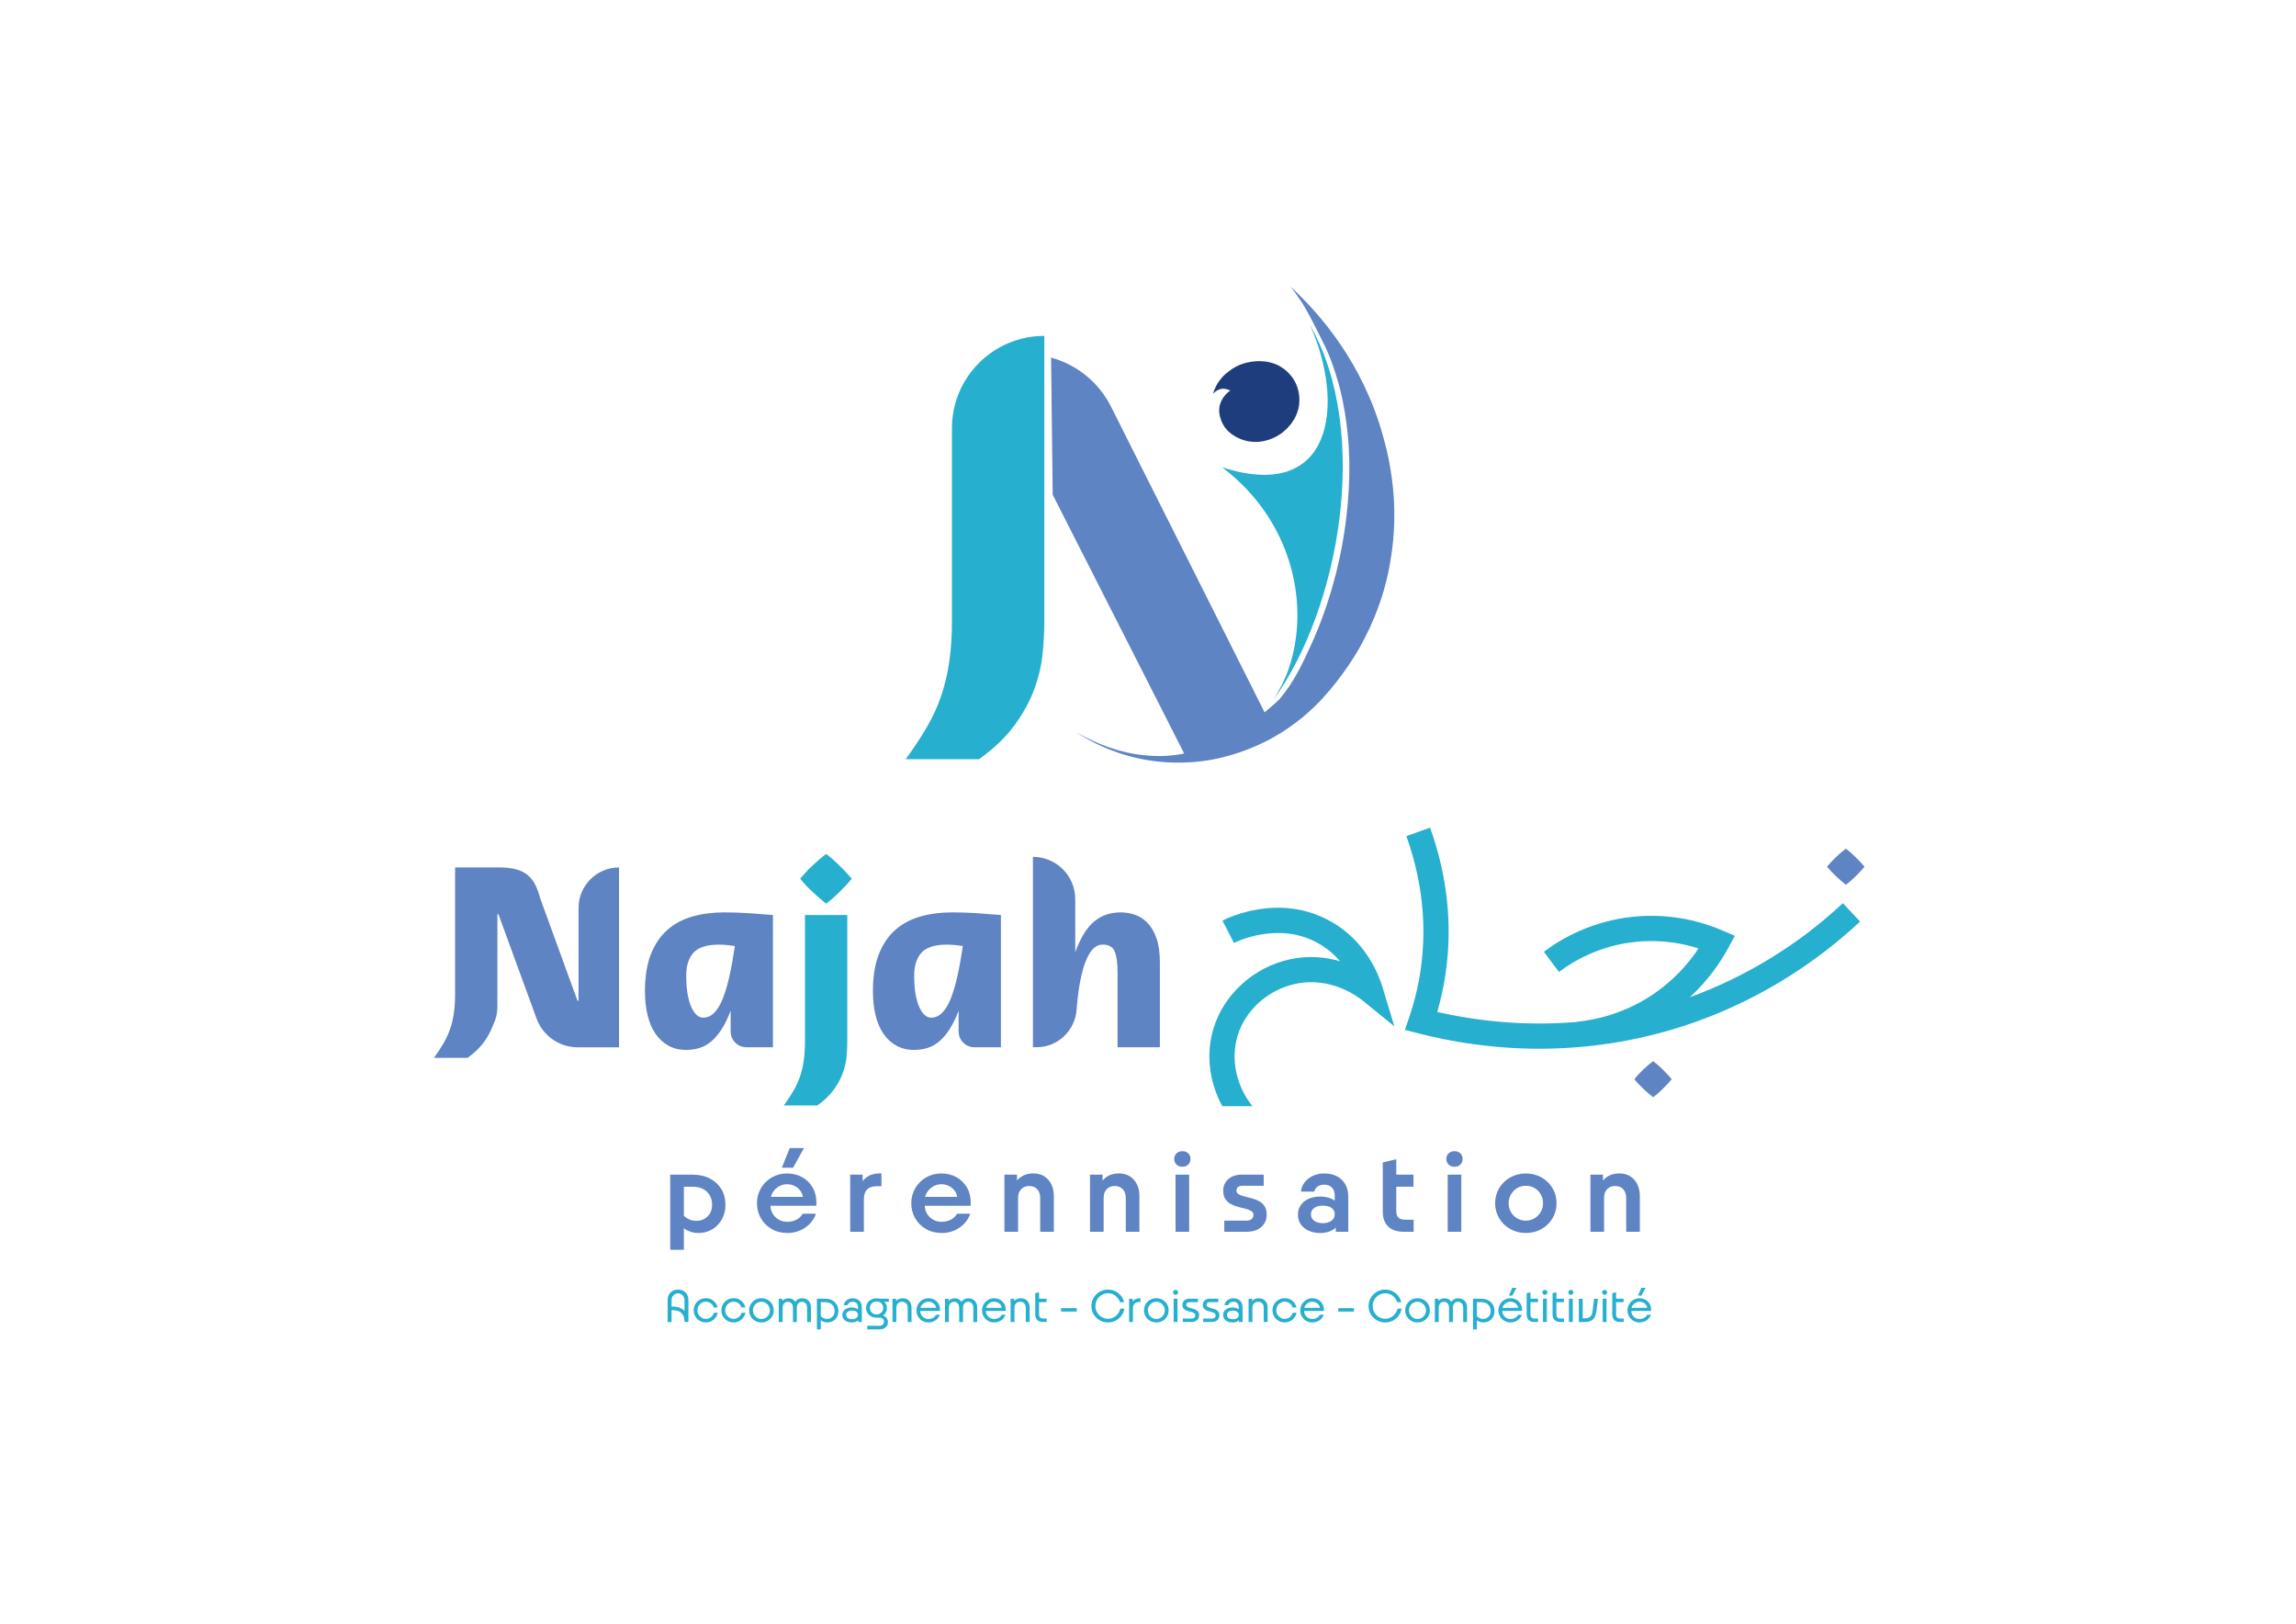 <svg xmlns="http://www.w3.org/2000/svg" viewBox="0 0 841.89 595.28"><defs><style>      .cls-1 {        fill-rule: evenodd;      }      .cls-1, .cls-2 {        fill: #27afcf;      }      .cls-3 {        fill: #1d3d7c;      }      .cls-4 {        fill: #5e84c3;      }    </style></defs><g><g id="Calque_1"><g><g><path class="cls-2" d="M244.81,484.67v-8.05c0-.76.16-1.42.48-2,.32-.58.77-1.03,1.34-1.35.58-.33,1.24-.49,1.98-.49s1.42.16,1.99.49c.57.32,1.02.78,1.34,1.35.32.58.48,1.24.48,2v8.05h-1.44v-.38c0-1.19-.36-2.15-1.07-2.87s-1.75-1.08-3.11-1.08h-1.08v-1.35h.72c1.5,0,2.7.28,3.6.84.9.56,1.45,1.32,1.67,2.28h-.72v-5.49c0-.48-.1-.9-.31-1.26-.2-.36-.48-.65-.84-.86-.35-.21-.76-.32-1.22-.32s-.87.11-1.23.32c-.36.21-.64.5-.84.86-.2.36-.3.78-.3,1.26v8.05h-1.44Z"></path><path class="cls-2" d="M261.77,481.27h1.39c-.14.7-.42,1.31-.84,1.85s-.92.95-1.52,1.25c-.6.3-1.26.45-1.98.45-.83,0-1.59-.2-2.26-.59-.68-.39-1.22-.92-1.61-1.59-.4-.67-.6-1.42-.6-2.25s.2-1.58.6-2.26.94-1.21,1.61-1.6c.68-.39,1.43-.59,2.26-.59.71,0,1.36.14,1.95.42.59.28,1.09.68,1.51,1.19.42.51.7,1.11.86,1.79h-1.41c-.23-.64-.6-1.15-1.12-1.54-.52-.39-1.11-.59-1.79-.59-.57,0-1.08.14-1.54.42-.46.28-.83.65-1.11,1.13s-.42,1.01-.42,1.62.14,1.12.42,1.6c.28.47.65.85,1.11,1.13.46.28.98.42,1.54.42.47,0,.9-.1,1.31-.29.4-.19.75-.46,1.04-.8.29-.34.49-.74.61-1.18Z"></path><path class="cls-2" d="M271.94,481.27h1.39c-.14.7-.42,1.31-.84,1.85s-.92.95-1.52,1.25c-.6.3-1.26.45-1.98.45-.83,0-1.59-.2-2.26-.59-.68-.39-1.22-.92-1.61-1.59-.4-.67-.6-1.42-.6-2.25s.2-1.58.6-2.26.94-1.21,1.61-1.6c.68-.39,1.43-.59,2.26-.59.71,0,1.36.14,1.95.42.59.28,1.09.68,1.51,1.19.42.51.7,1.11.86,1.79h-1.41c-.23-.64-.6-1.15-1.12-1.54-.52-.39-1.11-.59-1.79-.59-.57,0-1.08.14-1.54.42-.46.28-.83.65-1.11,1.13s-.42,1.01-.42,1.62.14,1.12.42,1.6c.28.47.65.85,1.11,1.13.46.28.98.42,1.54.42.47,0,.9-.1,1.31-.29.4-.19.75-.46,1.04-.8.29-.34.49-.74.61-1.18Z"></path><path class="cls-2" d="M279.2,484.83c-.84,0-1.61-.2-2.29-.59-.69-.39-1.23-.92-1.62-1.59-.4-.67-.6-1.42-.6-2.25s.2-1.58.6-2.26.94-1.21,1.62-1.6c.69-.39,1.45-.59,2.29-.59s1.62.2,2.3.59,1.22.92,1.61,1.6.6,1.43.6,2.26-.2,1.56-.6,2.24-.94,1.21-1.61,1.6-1.45.59-2.3.59ZM279.2,477.25c-.58,0-1.1.14-1.57.42-.47.28-.84.67-1.12,1.15-.28.48-.42,1.01-.42,1.59s.14,1.1.42,1.58c.28.48.65.85,1.12,1.14.47.28.99.42,1.57.42s1.1-.14,1.57-.42c.47-.28.84-.66,1.12-1.14.28-.47.41-1,.41-1.58s-.14-1.11-.41-1.59c-.28-.48-.65-.86-1.12-1.15-.47-.28-.99-.42-1.57-.42Z"></path><path class="cls-2" d="M285.55,484.67v-8.53h1.32v2.24l-.9,1.26c0-1.11.29-1.99.87-2.66.58-.67,1.34-1,2.29-1s1.64.31,2.19.93c.55.62.82,1.45.82,2.5l-1.12.23c0-.78.13-1.44.39-1.98.26-.54.62-.96,1.09-1.25.47-.29,1.02-.43,1.64-.43.97,0,1.75.31,2.34.93s.88,1.45.88,2.5v5.27h-1.41v-5.21c0-.67-.17-1.21-.51-1.61-.34-.4-.8-.6-1.38-.6s-1.04.2-1.38.6c-.34.4-.51.94-.51,1.61v5.21h-1.41v-5.21c0-.67-.17-1.21-.51-1.61-.34-.4-.8-.6-1.38-.6s-1.04.2-1.38.6c-.34.4-.51.94-.51,1.61v5.21h-1.41Z"></path><path class="cls-2" d="M299.55,487.37v-11.24h3.03c.95,0,1.79.19,2.52.57s1.3.91,1.71,1.58c.42.67.62,1.46.62,2.35,0,.83-.18,1.56-.53,2.19-.35.63-.84,1.12-1.44,1.48-.61.36-1.28.53-2.03.53-.78,0-1.48-.19-2.1-.57s-1.15-.94-1.58-1.69l.81-.54c.39.52.8.9,1.24,1.15.44.25.92.37,1.43.37s.99-.11,1.41-.34c.42-.23.76-.56,1.01-.99.25-.43.38-.96.38-1.59s-.14-1.2-.43-1.69c-.29-.49-.69-.87-1.21-1.14-.52-.27-1.12-.41-1.8-.41h-1.95l.32-.36v10.34h-1.41Z"></path><path class="cls-2" d="M312.25,484.83c-.66,0-1.25-.12-1.76-.35s-.91-.56-1.19-.97c-.28-.42-.42-.89-.42-1.43s.14-1.02.43-1.43c.29-.41.69-.74,1.19-.97s1.09-.35,1.75-.35c1,0,1.8.25,2.39.74.6.49.89,1.15.89,1.98s-.3,1.52-.89,2.03c-.6.51-1.39.77-2.39.77ZM316.01,484.67h-1.32v-1.89h-.09v-3.5c0-.64-.17-1.14-.52-1.5-.35-.36-.83-.54-1.44-.54-.47,0-.86.11-1.18.32-.32.22-.54.53-.68.94h-1.44c.11-.5.32-.95.62-1.33s.69-.67,1.15-.88c.46-.21.96-.32,1.52-.32,1.05,0,1.87.3,2.48.91.61.61.91,1.43.91,2.46v5.32ZM312.43,483.64c.66,0,1.19-.15,1.58-.44.39-.29.59-.68.59-1.16s-.19-.86-.58-1.13c-.39-.27-.91-.41-1.59-.41s-1.19.14-1.57.42c-.39.28-.58.66-.58,1.15s.19.86.58,1.15c.38.28.91.42,1.57.42Z"></path><path class="cls-2" d="M321.38,483.08c-.72,0-1.37-.15-1.95-.46-.58-.31-1.03-.73-1.36-1.27-.33-.54-.5-1.15-.5-1.82s.17-1.28.5-1.81.8-.96,1.38-1.27c.58-.31,1.24-.47,1.96-.47.78,0,1.49.17,2.11.51v.38c.55.25.97.61,1.26,1.08.29.47.43,1,.43,1.59,0,.67-.17,1.28-.52,1.82-.35.54-.81.97-1.39,1.27-.58.31-1.22.46-1.93.46ZM318.01,487.37v-1.32h4.4c.53,0,.95-.14,1.26-.41.31-.27.47-.63.47-1.09s-.16-.82-.47-1.08c-.31-.26-.73-.4-1.26-.4h-1.03v-.97h1.03c.64,0,1.19.11,1.67.33s.85.52,1.11.91.4.84.4,1.36-.12.98-.37,1.38c-.25.4-.61.72-1.08.95s-1.05.34-1.72.34h-4.4ZM323.87,479.52c0-.46-.11-.87-.32-1.23-.22-.36-.51-.64-.88-.85-.37-.2-.78-.31-1.25-.31s-.87.1-1.25.31c-.37.21-.67.49-.88.85-.22.36-.32.77-.32,1.23s.11.85.32,1.21c.22.36.51.65.88.86.37.21.79.32,1.25.32s.87-.11,1.25-.33c.37-.22.67-.5.88-.87.22-.36.32-.76.32-1.19ZM322.41,477.18l-.11-1.05h3.63v1.17l-3.52-.13Z"></path><path class="cls-2" d="M328.58,478.37l-.9,1.26c0-1.11.3-1.99.91-2.66.61-.67,1.42-1,2.43-1s1.75.31,2.34.93c.58.62.88,1.45.88,2.5v5.27h-1.41v-5.21c0-.67-.19-1.21-.56-1.61-.37-.4-.88-.6-1.52-.6s-1.13.2-1.51.6c-.38.4-.57.94-.57,1.61v5.21h-1.41v-8.53h1.32v2.24Z"></path><path class="cls-2" d="M340.42,484.83c-.81,0-1.54-.2-2.21-.59s-1.2-.92-1.59-1.6c-.39-.67-.59-1.42-.59-2.24s.2-1.55.59-2.22c.39-.67.92-1.21,1.59-1.62.67-.4,1.4-.6,2.21-.6s1.53.18,2.17.53c.64.36,1.15.85,1.53,1.47.38.63.57,1.35.57,2.17v.49h-7.83v-1.15h6.86l-.42.69v-.23c0-.54-.13-1.01-.39-1.42-.26-.4-.6-.72-1.04-.95s-.92-.34-1.46-.34-1,.13-1.46.4c-.46.26-.82.62-1.1,1.06s-.42.94-.42,1.5v.38c0,.58.14,1.09.42,1.55.28.46.65.82,1.1,1.07s.94.39,1.45.39c.61,0,1.16-.13,1.65-.38s.89-.64,1.2-1.17h1.39c-.22.58-.53,1.08-.95,1.5-.42.42-.9.75-1.46.97-.56.23-1.17.34-1.83.34Z"></path><path class="cls-2" d="M346.5,484.67v-8.53h1.32v2.24l-.9,1.26c0-1.11.29-1.99.87-2.66.58-.67,1.34-1,2.29-1s1.64.31,2.19.93c.55.62.82,1.45.82,2.5l-1.12.23c0-.78.13-1.44.39-1.98.26-.54.62-.96,1.09-1.25.47-.29,1.02-.43,1.64-.43.97,0,1.75.31,2.34.93s.88,1.45.88,2.5v5.27h-1.41v-5.21c0-.67-.17-1.21-.51-1.61-.34-.4-.8-.6-1.38-.6s-1.04.2-1.38.6c-.34.4-.51.94-.51,1.61v5.21h-1.41v-5.21c0-.67-.17-1.21-.51-1.61-.34-.4-.8-.6-1.38-.6s-1.04.2-1.38.6c-.34.4-.51.94-.51,1.61v5.21h-1.41Z"></path><path class="cls-2" d="M364.49,484.83c-.81,0-1.54-.2-2.21-.59s-1.2-.92-1.59-1.6c-.39-.67-.59-1.42-.59-2.24s.2-1.55.59-2.22c.39-.67.92-1.21,1.59-1.62.67-.4,1.4-.6,2.21-.6s1.53.18,2.17.53c.64.36,1.15.85,1.53,1.47.38.63.57,1.35.57,2.17v.49h-7.83v-1.15h6.86l-.42.69v-.23c0-.54-.13-1.01-.39-1.42-.26-.4-.6-.72-1.04-.95s-.92-.34-1.46-.34-1,.13-1.46.4c-.46.26-.82.62-1.1,1.06s-.42.94-.42,1.5v.38c0,.58.14,1.09.42,1.55.28.46.65.82,1.1,1.07s.94.39,1.45.39c.61,0,1.16-.13,1.65-.38s.89-.64,1.2-1.17h1.39c-.22.58-.53,1.08-.95,1.5-.42.42-.9.75-1.46.97-.56.23-1.17.34-1.83.34Z"></path><path class="cls-2" d="M371.89,478.37l-.9,1.26c0-1.11.3-1.99.91-2.66.61-.67,1.42-1,2.43-1s1.75.31,2.34.93c.58.62.88,1.45.88,2.5v5.27h-1.41v-5.21c0-.67-.19-1.21-.56-1.61-.37-.4-.88-.6-1.52-.6s-1.13.2-1.51.6c-.38.4-.57.94-.57,1.61v5.21h-1.41v-8.53h1.32v2.24Z"></path><path class="cls-2" d="M382.53,484.67c-.96,0-1.69-.24-2.18-.72-.49-.48-.74-1.2-.74-2.15v-7.69l1.39-.36v8.05c0,.55.13.96.39,1.22.26.26.65.39,1.18.39h1.23v1.26h-1.26ZM383.76,477.39h-3.14v-1.26h3.14v1.26Z"></path><path class="cls-2" d="M389.06,479.59h5.77v1.25h-5.77v-1.25Z"></path><path class="cls-2" d="M410.77,479.76h1.5c-.14.96-.5,1.83-1.06,2.59-.57.76-1.28,1.37-2.13,1.81s-1.79.67-2.81.67c-.84,0-1.63-.15-2.36-.46s-1.38-.74-1.94-1.29c-.56-.55-1-1.19-1.31-1.92-.31-.73-.47-1.51-.47-2.35s.16-1.63.47-2.35c.31-.73.75-1.37,1.31-1.92.56-.55,1.21-.98,1.94-1.29s1.52-.46,2.36-.46c.96,0,1.86.2,2.68.6.82.4,1.52.95,2.08,1.65.57.7.95,1.49,1.15,2.38h-1.52c-.19-.64-.5-1.2-.93-1.7-.43-.49-.94-.88-1.53-1.16-.6-.28-1.24-.42-1.94-.42-.64,0-1.23.12-1.79.36-.55.24-1.04.58-1.46,1-.42.43-.75.92-.99,1.49s-.36,1.17-.36,1.82.12,1.26.36,1.82.57,1.06.99,1.49c.42.43.91.76,1.46,1,.55.24,1.15.36,1.79.36.75,0,1.43-.16,2.06-.49.63-.33,1.15-.77,1.59-1.34.43-.56.72-1.2.87-1.89Z"></path><path class="cls-2" d="M414.02,484.67v-8.53h1.3v2.24l-.7,1.25c0-1.17.29-2.07.88-2.7.58-.63,1.41-.95,2.48-.95h.22v1.35h-.42c-.78,0-1.37.2-1.76.6-.39.4-.59,1-.59,1.8v4.94h-1.41Z"></path><path class="cls-2" d="M424,484.83c-.84,0-1.61-.2-2.29-.59-.69-.39-1.23-.92-1.62-1.59-.4-.67-.6-1.42-.6-2.25s.2-1.58.6-2.26.94-1.21,1.62-1.6c.69-.39,1.45-.59,2.29-.59s1.62.2,2.3.59,1.22.92,1.62,1.6c.4.67.59,1.43.59,2.26s-.2,1.56-.59,2.24c-.4.67-.94,1.21-1.62,1.6s-1.45.59-2.3.59ZM424,477.25c-.58,0-1.1.14-1.57.42-.47.28-.84.67-1.12,1.15-.28.48-.42,1.01-.42,1.59s.14,1.1.42,1.58c.28.48.65.85,1.12,1.14.47.28.99.42,1.57.42s1.1-.14,1.57-.42c.47-.28.84-.66,1.12-1.14.28-.47.42-1,.42-1.58s-.14-1.11-.42-1.59c-.28-.48-.65-.86-1.12-1.15-.47-.28-.99-.42-1.57-.42Z"></path><path class="cls-2" d="M431.05,474.71c-.26,0-.48-.08-.66-.25-.17-.17-.26-.38-.26-.65s.09-.48.26-.65c.17-.17.39-.25.66-.25s.5.08.67.25c.17.17.25.38.25.65s-.08.48-.25.65-.39.25-.67.25ZM430.35,476.13h1.41v8.53h-1.41v-8.53Z"></path><path class="cls-2" d="M433.72,484.67v-1.26h3.12c.47,0,.83-.1,1.08-.31.25-.21.38-.49.38-.85,0-.32-.11-.57-.34-.75-.23-.17-.52-.31-.88-.42-.35-.1-.73-.2-1.14-.31-.4-.1-.78-.24-1.14-.42-.35-.17-.65-.42-.88-.72s-.34-.72-.34-1.25c0-.65.23-1.19.7-1.62.47-.43,1.11-.64,1.91-.64h3.07v1.26h-3.07c-.41,0-.72.09-.92.26-.21.17-.31.41-.31.69s.11.54.34.7c.23.17.52.31.88.42.35.11.73.21,1.14.32.4.1.78.24,1.14.42s.65.43.88.75c.23.32.34.75.34,1.29,0,.71-.25,1.29-.75,1.74s-1.18.68-2.05.68h-3.18Z"></path><path class="cls-2" d="M441.17,484.67v-1.26h3.12c.47,0,.83-.1,1.08-.31.25-.21.38-.49.38-.85,0-.32-.11-.57-.34-.75-.23-.17-.52-.31-.88-.42-.35-.1-.73-.2-1.14-.31-.4-.1-.78-.24-1.14-.42-.35-.17-.65-.42-.88-.72s-.34-.72-.34-1.25c0-.65.23-1.19.7-1.62.47-.43,1.11-.64,1.91-.64h3.07v1.26h-3.07c-.41,0-.72.09-.92.26-.21.17-.31.41-.31.69s.11.54.34.7c.23.17.52.31.88.42.35.11.73.21,1.14.32.4.1.78.24,1.14.42s.65.43.88.75c.23.32.34.75.34,1.29,0,.71-.25,1.29-.75,1.74s-1.18.68-2.05.68h-3.18Z"></path><path class="cls-2" d="M451.87,484.83c-.66,0-1.25-.12-1.76-.35-.51-.23-.91-.56-1.19-.97-.28-.42-.42-.89-.42-1.43s.14-1.02.43-1.43c.29-.41.69-.74,1.19-.97s1.09-.35,1.75-.35c1,0,1.8.25,2.39.74.6.49.89,1.15.89,1.98s-.3,1.52-.89,2.03c-.59.51-1.39.77-2.39.77ZM455.62,484.67h-1.32v-1.89h-.09v-3.5c0-.64-.17-1.14-.52-1.5-.35-.36-.83-.54-1.44-.54-.47,0-.86.11-1.18.32-.32.22-.54.53-.68.94h-1.44c.11-.5.32-.95.62-1.33.31-.38.69-.67,1.15-.88.46-.21.96-.32,1.52-.32,1.05,0,1.87.3,2.48.91s.91,1.43.91,2.46v5.32ZM452.05,483.64c.66,0,1.19-.15,1.58-.44.39-.29.59-.68.59-1.16s-.19-.86-.58-1.13c-.38-.27-.91-.41-1.59-.41s-1.18.14-1.57.42c-.38.28-.58.66-.58,1.15s.19.86.58,1.15c.39.28.91.42,1.57.42Z"></path><path class="cls-2" d="M459.14,478.37l-.9,1.26c0-1.11.3-1.99.91-2.66.61-.67,1.42-1,2.43-1s1.75.31,2.34.93c.58.62.88,1.45.88,2.5v5.27h-1.41v-5.21c0-.67-.19-1.21-.56-1.61-.37-.4-.88-.6-1.52-.6s-1.13.2-1.51.6c-.38.4-.57.94-.57,1.61v5.21h-1.41v-8.53h1.32v2.24Z"></path><path class="cls-2" d="M474.03,481.27h1.39c-.14.7-.42,1.31-.84,1.85s-.92.95-1.52,1.25c-.6.3-1.26.45-1.99.45-.83,0-1.58-.2-2.26-.59s-1.22-.92-1.61-1.59c-.4-.67-.6-1.42-.6-2.25s.2-1.58.6-2.26c.4-.67.93-1.21,1.61-1.6s1.43-.59,2.26-.59c.71,0,1.36.14,1.95.42.59.28,1.09.68,1.51,1.19.42.51.7,1.11.86,1.79h-1.41c-.23-.64-.6-1.15-1.12-1.54-.52-.39-1.11-.59-1.79-.59-.57,0-1.08.14-1.54.42-.46.28-.83.65-1.11,1.13s-.42,1.01-.42,1.62.14,1.12.42,1.6c.28.47.65.85,1.11,1.13.46.28.98.42,1.54.42.47,0,.91-.1,1.31-.29.4-.19.75-.46,1.04-.8.29-.34.49-.74.61-1.18Z"></path><path class="cls-2" d="M481.16,484.83c-.81,0-1.54-.2-2.21-.59-.67-.39-1.2-.92-1.59-1.6-.39-.67-.59-1.42-.59-2.24s.2-1.55.59-2.22c.39-.67.92-1.21,1.59-1.62.67-.4,1.4-.6,2.21-.6s1.53.18,2.17.53c.64.36,1.16.85,1.53,1.47.38.63.57,1.35.57,2.17v.49h-7.83v-1.15h6.86l-.42.69v-.23c0-.54-.13-1.01-.39-1.42-.26-.4-.6-.72-1.04-.95-.43-.23-.92-.34-1.46-.34s-1,.13-1.46.4-.82.62-1.1,1.06-.42.94-.42,1.5v.38c0,.58.14,1.09.42,1.55.28.46.65.82,1.1,1.07.45.26.93.39,1.45.39.61,0,1.16-.13,1.65-.38.49-.25.89-.64,1.2-1.17h1.39c-.22.58-.53,1.08-.95,1.5-.42.42-.9.75-1.46.97s-1.17.34-1.83.34Z"></path><path class="cls-2" d="M490.7,479.59h5.77v1.25h-5.77v-1.25Z"></path><path class="cls-2" d="M512.41,479.76h1.5c-.14.96-.5,1.83-1.06,2.59s-1.28,1.37-2.13,1.81c-.85.45-1.79.67-2.81.67-.84,0-1.63-.15-2.36-.46s-1.38-.74-1.94-1.29c-.56-.55-1-1.19-1.31-1.92-.31-.73-.47-1.51-.47-2.35s.16-1.63.47-2.35c.31-.73.75-1.37,1.31-1.92.56-.55,1.21-.98,1.94-1.29s1.52-.46,2.36-.46c.96,0,1.86.2,2.68.6.82.4,1.52.95,2.08,1.65.57.7.95,1.49,1.16,2.38h-1.52c-.19-.64-.5-1.2-.93-1.7s-.94-.88-1.53-1.16-1.24-.42-1.94-.42c-.64,0-1.23.12-1.79.36-.55.24-1.04.58-1.46,1s-.75.92-.99,1.49c-.24.57-.36,1.17-.36,1.82s.12,1.26.36,1.82c.24.57.57,1.06.99,1.49.42.43.91.76,1.46,1,.55.24,1.15.36,1.79.36.75,0,1.43-.16,2.06-.49.62-.33,1.15-.77,1.59-1.34.43-.56.72-1.2.87-1.89Z"></path><path class="cls-2" d="M519.77,484.83c-.84,0-1.61-.2-2.29-.59s-1.23-.92-1.62-1.59c-.4-.67-.6-1.42-.6-2.25s.2-1.58.6-2.26c.4-.67.94-1.21,1.62-1.6s1.45-.59,2.29-.59,1.62.2,2.3.59,1.22.92,1.62,1.6c.4.67.59,1.43.59,2.26s-.2,1.56-.59,2.24c-.4.67-.94,1.21-1.62,1.6s-1.45.59-2.3.59ZM519.77,477.25c-.58,0-1.1.14-1.57.42-.47.28-.84.67-1.12,1.15-.28.48-.42,1.01-.42,1.59s.14,1.1.42,1.58c.28.48.65.85,1.12,1.14.47.28.99.42,1.57.42s1.1-.14,1.57-.42c.47-.28.84-.66,1.12-1.14.28-.47.42-1,.42-1.58s-.14-1.11-.42-1.59c-.28-.48-.65-.86-1.12-1.15-.47-.28-.99-.42-1.57-.42Z"></path><path class="cls-2" d="M526.12,484.67v-8.53h1.32v2.24l-.9,1.26c0-1.11.29-1.99.87-2.66.58-.67,1.34-1,2.29-1s1.64.31,2.19.93c.55.62.82,1.45.82,2.5l-1.12.23c0-.78.13-1.44.39-1.98.26-.54.62-.96,1.09-1.25.47-.29,1.02-.43,1.64-.43.97,0,1.75.31,2.34.93s.88,1.45.88,2.5v5.27h-1.41v-5.21c0-.67-.17-1.21-.51-1.61-.34-.4-.8-.6-1.38-.6s-1.04.2-1.38.6c-.34.4-.51.94-.51,1.61v5.21h-1.41v-5.21c0-.67-.17-1.21-.51-1.61-.34-.4-.8-.6-1.38-.6s-1.04.2-1.38.6c-.34.4-.51.94-.51,1.61v5.21h-1.41Z"></path><path class="cls-2" d="M540.12,487.37v-11.24h3.03c.95,0,1.79.19,2.52.57s1.3.91,1.71,1.58c.42.67.62,1.46.62,2.35,0,.83-.18,1.56-.53,2.19-.36.63-.84,1.12-1.44,1.48-.61.36-1.28.53-2.03.53s-1.48-.19-2.1-.57c-.62-.38-1.15-.94-1.58-1.69l.81-.54c.38.52.8.9,1.24,1.15.44.25.92.37,1.43.37s.99-.11,1.41-.34c.42-.23.76-.56,1.01-.99.25-.43.38-.96.38-1.59s-.14-1.2-.43-1.69c-.29-.49-.69-.87-1.21-1.14-.52-.27-1.12-.41-1.8-.41h-1.95l.33-.36v10.34h-1.41Z"></path><path class="cls-2" d="M553.83,484.83c-.81,0-1.54-.2-2.21-.59-.67-.39-1.2-.92-1.59-1.6-.39-.67-.59-1.42-.59-2.24s.2-1.55.59-2.22c.39-.67.92-1.21,1.59-1.62.67-.4,1.4-.6,2.21-.6s1.53.18,2.17.53c.64.36,1.16.85,1.53,1.47.38.63.57,1.35.57,2.17v.49h-7.83v-1.15h6.86l-.42.69v-.23c0-.54-.13-1.01-.39-1.42-.26-.4-.6-.72-1.04-.95-.43-.23-.92-.34-1.46-.34s-1,.13-1.46.4-.82.62-1.1,1.06-.42.94-.42,1.5v.38c0,.58.14,1.09.42,1.55.28.46.65.82,1.1,1.07.45.26.93.39,1.45.39.61,0,1.16-.13,1.65-.38.49-.25.89-.64,1.2-1.17h1.39c-.22.58-.53,1.08-.95,1.5-.42.42-.9.75-1.46.97s-1.17.34-1.83.34ZM553.26,474.99l1.26-2.85h1.55l-1.55,2.85h-1.26Z"></path><path class="cls-2" d="M562.71,484.67c-.96,0-1.69-.24-2.18-.72s-.74-1.2-.74-2.15v-7.69l1.39-.36v8.05c0,.55.13.96.39,1.22.26.26.65.39,1.18.39h1.23v1.26h-1.26ZM563.94,477.39h-3.14v-1.26h3.14v1.26Z"></path><path class="cls-2" d="M566.48,474.71c-.26,0-.48-.08-.66-.25-.17-.17-.26-.38-.26-.65s.09-.48.26-.65c.17-.17.39-.25.66-.25s.5.08.67.25c.17.17.25.38.25.65s-.08.48-.25.65-.39.25-.67.25ZM565.78,476.13h1.41v8.53h-1.41v-8.53Z"></path><path class="cls-2" d="M572.22,484.67c-.96,0-1.69-.24-2.18-.72s-.74-1.2-.74-2.15v-7.69l1.39-.36v8.05c0,.55.13.96.39,1.22.26.26.65.39,1.18.39h1.23v1.26h-1.26ZM573.45,477.39h-3.14v-1.26h3.14v1.26Z"></path><path class="cls-2" d="M575.99,474.71c-.26,0-.48-.08-.66-.25-.17-.17-.26-.38-.26-.65s.09-.48.26-.65c.17-.17.39-.25.66-.25s.5.08.67.25c.17.17.25.38.25.65s-.08.48-.25.65-.39.25-.67.25ZM575.29,476.13h1.41v8.53h-1.41v-8.53Z"></path><path class="cls-2" d="M578.93,484.67v-8.53h1.41v7.18h.67c.94,0,1.64-.21,2.09-.62.46-.42.75-1.1.87-2.05l.54-4.51h1.41l-.54,4.51c-.17,1.41-.6,2.43-1.28,3.07s-1.7.96-3.03.96h-2.13Z"></path><path class="cls-2" d="M588.37,474.71c-.26,0-.48-.08-.66-.25-.17-.17-.26-.38-.26-.65s.09-.48.26-.65c.17-.17.39-.25.66-.25s.5.08.67.25c.17.17.25.38.25.65s-.08.48-.25.65-.39.25-.67.25ZM587.67,476.13h1.41v8.53h-1.41v-8.53Z"></path><path class="cls-2" d="M594.11,484.67c-.96,0-1.69-.24-2.18-.72s-.74-1.2-.74-2.15v-7.69l1.39-.36v8.05c0,.55.13.96.39,1.22.26.26.65.39,1.18.39h1.23v1.26h-1.26ZM595.33,477.39h-3.14v-1.26h3.14v1.26Z"></path><path class="cls-2" d="M601.16,484.83c-.81,0-1.54-.2-2.21-.59-.67-.39-1.2-.92-1.59-1.6-.39-.67-.59-1.42-.59-2.24s.2-1.55.59-2.22c.39-.67.92-1.21,1.59-1.62.67-.4,1.4-.6,2.21-.6s1.53.18,2.17.53c.64.36,1.16.85,1.53,1.47.38.63.57,1.35.57,2.17v.49h-7.83v-1.15h6.86l-.42.69v-.23c0-.54-.13-1.01-.39-1.42-.26-.4-.6-.72-1.04-.95-.43-.23-.92-.34-1.46-.34s-1,.13-1.46.4-.82.62-1.1,1.06-.42.94-.42,1.5v.38c0,.58.14,1.09.42,1.55.28.46.65.82,1.1,1.07.45.26.93.39,1.45.39.61,0,1.16-.13,1.65-.38.49-.25.89-.64,1.2-1.17h1.39c-.22.58-.53,1.08-.95,1.5-.42.42-.9.75-1.46.97s-1.17.34-1.83.34ZM600.59,474.99l1.26-2.85h1.55l-1.55,2.85h-1.26Z"></path></g><g><path class="cls-3" d="M472.24,156.74c-.74.8-2.61,2.67-5.63,3.96-2.55,1.09-4.71,1.25-5.29,1.29-2.3.13-4.06-.28-4.65-.44-2.15-.56-3.67-1.49-4.4-1.97-.8-.53-1.93-1.31-2.99-2.71-.41-.54-1.35-1.88-1.86-3.85-.22-.83-.52-2.06-.3-3.65.26-1.92,1.15-3.21,1.56-3.8.84-1.2,1.79-1.96,2.43-2.39-.95-.47-2.17-.86-3.43-.57-1.78.41-2.89,1.74-2.89,1.74,0,0,.59-2.38,2.31-4.73.81-1.1,1.38-1.75,2.26-2.51.82-.71,1.96-1.54,2.5-1.9,1.82-1.21,3.6-1.84,5.2-2.24,2.36-.58,4.26-.57,4.86-.57,1.22.02,2.43.13,3.77.46,1.22.29,2.55.76,3.81,1.53,3.32,1.99,4.84,4.62,5.38,5.64.36.68,1.96,3.86,1.5,8.11-.5,4.57-3.07,7.44-4.13,8.58"></path><path class="cls-1" d="M480.26,118.94c22.61,39.68,10.87,104.14-13.36,137.7,2.14-3.42,4.19-7.33,5.56-11.26,8.12-23.38,1.5-54.59-24.36-74.07,40.61,13.12,45.34-22.97,32.17-52.38"></path><path class="cls-4" d="M385.4,131.1c9.23,2.53,17.37,8.81,21.99,18l56.31,112.07c2.11-1.75,3.9-3.37,5.32-4.66,5.46-6.5,8.19-12.41,11.88-20.44.8-1.75,4.14-9.12,7.2-19.39.96-3.22,2.63-9.19,4.04-16.88,2-10.91,2.39-19.37,2.5-22.11.15-4.06.38-10.97-.62-19.98-1.01-9.03-2.72-15.38-3.11-16.8-1.49-5.43-3.09-9.4-3.6-10.66-1.2-2.92-2.47-5.42-5.01-10.41-3.06-6.02-4.42-8.17-5.24-9.41-2.23-3.4-3.96-5.36-3.93-5.39.02-.02.51.43,1.34,1.25,9.06,8.55,25.19,26.42,32.65,53.59.22.75.43,1.52.63,2.29.02.06.04.12.05.18.01.05.03.12.04.18.81,3.07,1.51,6.33,2.06,9.77,1.38,8.31,2.26,19.87-.07,33.33-.13.76-.25,1.48-.38,2.17,0,.01,0,.03,0,.04,0,0,0,0,0,.01-.72,3.83-1.5,6.7-1.97,8.34-1.99,6.91-4.54,12.84-7.04,17.69-2.42,4.75-4.59,8.02-5.63,9.55,0,0-.01.02-.02.03-.37.55-.71,1.04-1.04,1.51-2.13,3.06-5.01,6.96-8.78,11.03-.1.11-.2.22-.3.32-.31.33-.62.65-.93.98-.45.46-.91.93-1.38,1.39-.15.14-.28.29-.43.43-.69.66-1.4,1.33-2.15,2-.13.11-.26.22-.39.34-.58.51-1.19,1.03-1.81,1.54-.29.24-.58.48-.87.71-.43.34-.87.68-1.32,1.02-3.58,2.75-7.67,5.35-12.32,7.59-.11.05-.21.1-.32.15-.66.32-1.33.63-2.01.93-1.06.47-2.09.89-3.11,1.29-.04.02-.08.04-.12.05-.03,0-.05.01-.07.03-7.77,3.01-14.05,3.96-16.6,4.28-10.01,1.26-18.08.07-22.49-.83-.44-.09-.82-.17-1.1-.23,0,0-.02,0-.02,0-.07-.02-.13-.04-.21-.05-2.53-.57-4.91-1.25-7.12-2.01-.71-.24-1.37-.5-2.05-.76-.39-.15-.81-.29-1.19-.44-5.27-2.11-9.41-4.53-12.32-6.45,4.31,2.5,12.48,6.7,22.21,8.22,3.24.5,6.19.64,7.83.67.42,0,.83.02,1.25.01,2.97-.04,5.84-.38,8.59-.92l-48.22-94.9-.59-50.28Z"></path><path class="cls-2" d="M349.05,227.51v-70.49c0-18.71,15.17-33.88,33.88-33.88v104.37c0,3.81-.21,7.87-.63,12.18-.42,4.3-1.45,8.64-3.07,13.02-1.62,4.37-4.02,8.75-7.2,13.13-3.17,4.37-7.51,8.54-13.02,12.49h-26.89c2.96-4.09,5.54-8.01,7.73-11.75,2.19-3.74,3.95-7.59,5.29-11.54,1.34-3.95,2.33-8.15,2.96-12.6.63-4.45.96-9.42.96-14.93"></path><path class="cls-4" d="M599.26,395.65c.94-1.17,2.04-2.36,3.31-3.56,1.27-1.2,2.47-2.22,3.59-3.06,1.13.84,2.31,1.88,3.56,3.1,1.24,1.22,2.34,2.4,3.28,3.52-.94,1.13-2.04,2.31-3.31,3.56-1.27,1.24-2.44,2.27-3.52,3.06-1.08-.84-2.27-1.87-3.56-3.06-1.29-1.2-2.41-2.38-3.35-3.56"></path><path class="cls-4" d="M669.94,317.75c.94-1.17,2.04-2.36,3.31-3.56,1.27-1.2,2.47-2.22,3.59-3.06,1.13.84,2.31,1.88,3.56,3.1,1.24,1.22,2.34,2.4,3.28,3.52-.94,1.13-2.04,2.31-3.31,3.56-1.27,1.24-2.44,2.27-3.52,3.06-1.08-.84-2.27-1.87-3.56-3.06-1.29-1.2-2.41-2.38-3.35-3.56"></path><path class="cls-4" d="M236.49,363.39c0-5.36.73-9.89,2.18-13.58,1.46-3.68,3.48-6.66,6.06-8.92,2.58-2.26,5.66-3.89,9.21-4.9,3.55-1,7.43-1.5,11.64-1.5,2.97,0,5.93.1,8.87.29,2.94.19,5.93.42,8.97.68v48.49h-9.71c-3.21,0-5.8-2.6-5.8-5.81v-7.58c-1.03,2.72-2.15,4.99-3.35,6.84-1.2,1.84-2.47,3.33-3.83,4.46-1.36,1.13-2.81,1.93-4.36,2.38-1.55.45-3.17.68-4.85.68-2.39,0-4.52-.52-6.4-1.55-1.88-1.03-3.46-2.49-4.75-4.36-1.3-1.87-2.26-4.14-2.91-6.79-.65-2.65-.97-5.59-.97-8.83M257.82,373.09c1.55,0,2.92-.61,4.12-1.84,1.19-1.23,2.25-2.99,3.15-5.29.9-2.3,1.71-5.06,2.43-8.29.71-3.23,1.36-6.85,1.94-10.86-.91-.13-1.86-.24-2.86-.34-1-.1-1.99-.15-2.96-.15-4.46,0-7.58.99-9.36,2.96-1.78,1.97-2.67,4.8-2.67,8.48,0,2.07.13,4.03.39,5.87.26,1.84.66,3.48,1.21,4.9.55,1.42,1.21,2.54,1.99,3.34.78.81,1.65,1.21,2.62,1.21"></path><path class="cls-2" d="M295.16,382.01v-46.55h15.52v46.55c0,1.75-.1,3.6-.29,5.58-.19,1.97-.66,3.96-1.41,5.96-.74,2-1.84,4.01-3.3,6.01-1.45,2-3.44,3.91-5.96,5.72h-12.32c1.36-1.87,2.54-3.67,3.54-5.38,1-1.71,1.81-3.47,2.42-5.29.61-1.81,1.07-3.73,1.36-5.77.29-2.04.44-4.32.44-6.84M293.41,322.17c1.29-1.62,2.81-3.25,4.56-4.9,1.74-1.65,3.39-3.05,4.95-4.22,1.55,1.16,3.18,2.59,4.9,4.27,1.71,1.68,3.22,3.3,4.51,4.85-1.29,1.55-2.81,3.18-4.56,4.9-1.74,1.71-3.36,3.12-4.85,4.22-1.49-1.16-3.12-2.57-4.9-4.22-1.78-1.65-3.31-3.28-4.61-4.9"></path><path class="cls-4" d="M212.14,332.84v34.04h-.39l-13.67-37.53c-.52-1.94-1.13-3.62-1.84-5.04-.71-1.42-1.65-2.6-2.81-3.54-1.16-.94-2.59-1.63-4.27-2.08-1.68-.45-3.75-.68-6.21-.68h-16.08v46.55c0,2.52-.15,4.8-.44,6.84-.29,2.03-.74,3.96-1.36,5.77-.62,1.81-1.42,3.57-2.42,5.29-1,1.71-2.18,3.5-3.54,5.38h12.32c2.52-1.81,4.51-3.72,5.96-5.72,1.45-2,2.55-4.01,3.3-6.01.03-.07.05-.14.07-.22,1.02-2,1.61-4.27,1.61-6.67v-4.03c0-.21.02-.42.02-.63v-29.38h.37l13.98,38.22c2.32,6.34,8.35,10.56,15.11,10.56h15.13v-65.94c-8.19,0-14.84,6.64-14.84,14.84"></path><path class="cls-4" d="M320.08,363.39c0-5.36.73-9.89,2.18-13.58,1.46-3.68,3.47-6.66,6.06-8.92,2.58-2.26,5.66-3.89,9.21-4.9,3.55-1,7.43-1.5,11.64-1.5,2.97,0,5.93.1,8.87.29,2.94.19,5.93.42,8.97.68v48.49h-9.71c-3.21,0-5.8-2.6-5.8-5.81v-7.58c-1.03,2.72-2.15,4.99-3.35,6.84-1.2,1.84-2.47,3.33-3.83,4.46-1.36,1.13-2.81,1.93-4.36,2.38-1.55.45-3.17.68-4.85.68-2.39,0-4.52-.52-6.4-1.55-1.88-1.03-3.46-2.49-4.75-4.36-1.3-1.87-2.26-4.14-2.91-6.79-.65-2.65-.97-5.59-.97-8.83M341.41,373.09c1.55,0,2.92-.61,4.12-1.84,1.19-1.23,2.25-2.99,3.15-5.29.9-2.3,1.71-5.06,2.43-8.29.71-3.23,1.36-6.85,1.94-10.86-.91-.13-1.86-.24-2.86-.34-1-.1-1.99-.15-2.96-.15-4.46,0-7.58.99-9.36,2.96-1.78,1.97-2.67,4.8-2.67,8.48,0,2.07.13,4.03.39,5.87.26,1.84.66,3.48,1.21,4.9.55,1.42,1.21,2.54,1.99,3.34.78.81,1.65,1.21,2.62,1.21"></path><path class="cls-4" d="M378.75,383.95v-69.82c8.57,0,15.52,6.95,15.52,15.52v19.39c1.03-2.78,2.15-5.11,3.34-6.98,1.2-1.87,2.49-3.36,3.88-4.46,1.39-1.1,2.88-1.89,4.46-2.38,1.58-.49,3.25-.73,4.99-.73s3.47.29,5.19.87c1.71.58,3.25,1.57,4.61,2.96,1.36,1.39,2.46,3.26,3.3,5.62.84,2.36,1.26,5.35,1.26,8.97v31.03h-15.52v-27.45c0-3.49-.36-6.06-1.07-7.71-.71-1.65-2.17-2.47-4.36-2.47-1.88,0-3.46,1.04-4.75,3.1-1.29,2.07-2.33,4.83-3.1,8.29-.78,3.46-1.34,7.45-1.7,11.97-.01.17-.03.34-.04.51-.58,7.73-6.95,13.75-14.7,13.75h-1.31Z"></path></g><g><path class="cls-4" d="M245.75,458.17v-27.52h8.24c2.4,0,4.49.47,6.29,1.4,1.8.94,3.2,2.23,4.21,3.88,1.01,1.65,1.51,3.57,1.51,5.76,0,2.02-.44,3.8-1.31,5.35s-2.06,2.77-3.55,3.66c-1.49.89-3.14,1.34-4.95,1.34-1.99,0-3.73-.53-5.21-1.6-1.49-1.07-2.72-2.65-3.68-4.75l2.19-1.27c.91,1.11,1.83,1.91,2.76,2.41.93.5,1.96.75,3.07.75s2.06-.24,2.94-.72,1.57-1.16,2.08-2.04c.51-.88.77-1.94.77-3.2s-.29-2.42-.88-3.42-1.4-1.76-2.45-2.3c-1.05-.54-2.26-.81-3.64-.81h-4.34l.96-1.18v24.28h-5Z"></path><path class="cls-4" d="M288.65,452.03c-2.13,0-4.04-.49-5.72-1.47-1.68-.98-3-2.29-3.94-3.94-.95-1.65-1.42-3.48-1.42-5.5s.48-3.85,1.45-5.5c.96-1.65,2.28-2.97,3.94-3.94,1.67-.98,3.53-1.47,5.61-1.47s3.91.45,5.52,1.34c1.61.89,2.88,2.13,3.83,3.7.95,1.58,1.42,3.39,1.42,5.43v1.36h-18.76v-3.24h15.29l-1.4,1.71v-.75c0-1.11-.26-2.08-.79-2.91s-1.23-1.49-2.13-1.97c-.89-.48-1.89-.72-3-.72-1.05,0-2.04.27-2.96.81-.92.54-1.67,1.26-2.24,2.17-.57.91-.85,1.93-.85,3.07v1.58c0,1.2.29,2.26.85,3.2.57.94,1.32,1.66,2.26,2.17.93.51,1.94.77,3.02.77,1.23,0,2.33-.24,3.31-.72.98-.48,1.79-1.23,2.43-2.26h4.82c-.47,1.4-1.22,2.64-2.26,3.7-1.04,1.07-2.26,1.9-3.68,2.5-1.42.6-2.96.9-4.62.9ZM286.68,428.1l2.89-7.19h5.22l-3.99,7.19h-4.12Z"></path><path class="cls-4" d="M311.75,451.59v-20.95h4.56v5.26l-1.71,3.46c0-2.98.71-5.25,2.13-6.82,1.42-1.56,3.35-2.34,5.81-2.34h.66v4.69h-1.75c-1.55,0-2.72.4-3.51,1.21-.79.8-1.18,1.99-1.18,3.57v11.92h-5Z"></path><path class="cls-4" d="M345.23,452.03c-2.13,0-4.04-.49-5.72-1.47-1.68-.98-3-2.29-3.94-3.94-.95-1.65-1.42-3.48-1.42-5.5s.48-3.85,1.45-5.5c.96-1.65,2.28-2.97,3.94-3.94,1.67-.98,3.53-1.47,5.61-1.47s3.91.45,5.52,1.34c1.61.89,2.88,2.13,3.83,3.7.95,1.58,1.42,3.39,1.42,5.43v1.36h-18.76v-3.24h15.29l-1.4,1.71v-.75c0-1.11-.26-2.08-.79-2.91s-1.23-1.49-2.13-1.97c-.89-.48-1.89-.72-3-.72-1.05,0-2.04.27-2.96.81-.92.54-1.67,1.26-2.24,2.17-.57.91-.85,1.93-.85,3.07v1.58c0,1.2.29,2.26.85,3.2.57.94,1.32,1.66,2.26,2.17.93.51,1.94.77,3.02.77,1.23,0,2.33-.24,3.31-.72.98-.48,1.79-1.23,2.43-2.26h4.82c-.47,1.4-1.22,2.64-2.26,3.7-1.04,1.07-2.26,1.9-3.68,2.5-1.42.6-2.96.9-4.62.9Z"></path><path class="cls-4" d="M372.93,435.9l-2.02,3.11c0-2.66.72-4.79,2.17-6.4s3.37-2.41,5.76-2.41,4.11.76,5.5,2.28c1.39,1.52,2.08,3.56,2.08,6.14v12.97h-5v-12.45c0-1.31-.37-2.37-1.1-3.16-.73-.79-1.71-1.18-2.94-1.18s-2.21.39-2.96,1.18c-.75.79-1.12,1.84-1.12,3.16v12.45h-5v-20.95h4.6v5.26Z"></path><path class="cls-4" d="M404.31,435.9l-2.02,3.11c0-2.66.72-4.79,2.17-6.4s3.37-2.41,5.76-2.41,4.11.76,5.5,2.28c1.39,1.52,2.08,3.56,2.08,6.14v12.97h-5v-12.45c0-1.31-.37-2.37-1.1-3.16-.73-.79-1.71-1.18-2.94-1.18s-2.21.39-2.96,1.18c-.75.79-1.12,1.84-1.12,3.16v12.45h-5v-20.95h4.6v5.26Z"></path><path class="cls-4" d="M433.54,427.75c-.88,0-1.59-.27-2.15-.81-.56-.54-.83-1.22-.83-2.04s.28-1.53.83-2.06c.55-.53,1.27-.79,2.15-.79s1.63.26,2.17.79c.54.53.81,1.21.81,2.06s-.27,1.5-.81,2.04-1.26.81-2.17.81ZM431.04,430.64h5v20.95h-5v-20.95Z"></path><path class="cls-4" d="M448.92,451.59v-4.08h8.02c.85,0,1.5-.18,1.97-.55.47-.37.7-.88.7-1.56,0-.61-.27-1.09-.81-1.42s-1.23-.61-2.06-.81-1.72-.43-2.67-.68c-.95-.25-1.84-.59-2.67-1.03-.83-.44-1.52-1.04-2.06-1.82-.54-.77-.81-1.82-.81-3.13,0-1.72.63-3.13,1.88-4.23s2.94-1.64,5.04-1.64h7.93v4.08h-7.76c-.76,0-1.32.16-1.69.48-.37.32-.55.75-.55,1.27,0,.58.26,1.04.79,1.36.53.32,1.21.58,2.06.79.85.2,1.75.43,2.7.68.95.25,1.84.59,2.67,1.03.83.44,1.52,1.05,2.06,1.84.54.79.81,1.84.81,3.16,0,1.81-.66,3.31-1.97,4.49-1.31,1.18-3.14,1.77-5.48,1.77h-8.11Z"></path><path class="cls-4" d="M483.98,452.03c-1.58,0-2.97-.29-4.18-.85-1.21-.57-2.16-1.36-2.85-2.37-.69-1.01-1.03-2.17-1.03-3.48s.34-2.48,1.03-3.48c.69-1.01,1.64-1.79,2.85-2.34,1.21-.55,2.64-.83,4.27-.83,2.37,0,4.25.58,5.65,1.75,1.4,1.17,2.1,2.73,2.1,4.69,0,2.1-.71,3.78-2.12,5.04-1.42,1.26-3.32,1.88-5.72,1.88ZM494.36,451.59h-4.56v-4.69h-.39v-8.59c0-1.25-.34-2.23-1.03-2.94s-1.63-1.05-2.83-1.05c-.96,0-1.77.23-2.41.68-.64.45-1.07,1.07-1.27,1.86h-4.86c.17-1.32.65-2.47,1.42-3.46.77-.99,1.78-1.77,3-2.34,1.23-.57,2.59-.85,4.08-.85,2.75,0,4.91.77,6.49,2.32,1.58,1.55,2.37,3.65,2.37,6.31v12.75ZM485.03,448.44c1.32,0,2.37-.3,3.18-.9.8-.6,1.21-1.39,1.21-2.39s-.39-1.73-1.18-2.3c-.79-.57-1.86-.85-3.2-.85s-2.37.29-3.16.85c-.79.57-1.18,1.35-1.18,2.34s.39,1.78,1.18,2.37c.79.58,1.84.88,3.16.88Z"></path><path class="cls-4" d="M514.83,451.59c-2.54,0-4.48-.64-5.81-1.91-1.33-1.27-1.99-3.12-1.99-5.54v-17.97l4.95-1.18v18.98c0,1.11.26,1.92.79,2.43.53.51,1.33.77,2.41.77h3.16v4.43h-3.51ZM518.29,435.07h-7.49v-4.43h7.49v4.43Z"></path><path class="cls-4" d="M533.32,427.75c-.88,0-1.59-.27-2.15-.81-.56-.54-.83-1.22-.83-2.04s.28-1.53.83-2.06c.55-.53,1.27-.79,2.15-.79s1.63.26,2.17.79c.54.53.81,1.21.81,2.06s-.27,1.5-.81,2.04-1.26.81-2.17.81ZM530.83,430.64h5v20.95h-5v-20.95Z"></path><path class="cls-4" d="M559.49,452.03c-2.1,0-4.01-.48-5.72-1.45s-3.06-2.27-4.05-3.92c-.99-1.65-1.49-3.5-1.49-5.54s.5-3.89,1.49-5.54c.99-1.65,2.34-2.96,4.05-3.92,1.71-.96,3.62-1.45,5.72-1.45s4.05.48,5.74,1.45c1.69.96,3.04,2.27,4.03,3.92.99,1.65,1.49,3.5,1.49,5.54s-.5,3.89-1.49,5.54c-.99,1.65-2.34,2.96-4.03,3.92s-3.61,1.45-5.74,1.45ZM559.49,434.72c-1.17,0-2.23.28-3.18.85-.95.57-1.71,1.34-2.28,2.32-.57.98-.85,2.05-.85,3.22s.28,2.28.83,3.24c.55.96,1.31,1.73,2.26,2.3.95.57,2.02.86,3.22.86s2.23-.29,3.18-.86c.95-.57,1.71-1.34,2.28-2.32.57-.98.85-2.05.85-3.22s-.28-2.24-.83-3.22c-.56-.98-1.31-1.75-2.26-2.32-.95-.57-2.02-.85-3.22-.85Z"></path><path class="cls-4" d="M587.8,435.9l-2.02,3.11c0-2.66.72-4.79,2.17-6.4s3.37-2.41,5.76-2.41,4.11.76,5.5,2.28c1.39,1.52,2.08,3.56,2.08,6.14v12.97h-5v-12.45c0-1.31-.37-2.37-1.1-3.16-.73-.79-1.71-1.18-2.94-1.18s-2.21.39-2.96,1.18-1.12,1.84-1.12,3.16v12.45h-5v-20.95h4.6v5.26Z"></path></g><g><path class="cls-2" d="M488.19,337.94c-18.73-10.74-37.83-1.52-39.95-.44l4.22,8.22c.66-.34,16.39-8.23,31.13.23,3.23,1.86,5.8,4.13,7.82,6.47-5.17-1.52-11.48-2.24-18.46-.72-13.27,2.89-24.26,12.88-28.02,25.44-2.85,9.52-1.47,19.72,3.27,28.41h11.03c-5.85-7.38-8.07-16.98-5.45-25.77,2.81-9.39,11.1-16.87,21.13-19.06,12.9-2.82,22.81,4.54,24.67,6.05l11.69,9.49-4.36-14.42c-1.45-4.79-6.18-16.72-18.73-23.93"></path><path class="cls-2" d="M675.74,331.11c-16.18,15.14-35.5,26.99-56.07,34.46,6.79-6.28,11.26-12.92,14.04-18.03l2.42-4.46-4.66-2c-7.14-3.06-18.57-6.41-32.51-5-15.03,1.52-26.17,7.83-32.87,12.86l5.55,7.39c5.76-4.32,15.33-9.75,28.25-11.05,9.12-.92,16.99.53,22.93,2.43-3.74,5.63-9.47,12.24-17.92,17.64-10.16,6.49-20.21,8.62-26.85,9.26v.06c-19.85,1.65-37.4-.56-51.03-3.66,1.36-4.74,2.4-9.57,3.09-14.42,2.52-17.65.59-35.54-5.73-53.18l-8.7,3.12c5.8,16.21,7.58,32.61,5.28,48.76-.85,5.93-2.26,11.84-4.21,17.56l-1.6,4.72,4.82,1.24c11.83,3.05,27.05,5.67,44.49,5.67,16.4,0,34.77-2.31,54.11-8.75,23.33-7.76,45.28-20.85,63.48-37.88l-6.32-6.75Z"></path></g></g></g></g></svg>